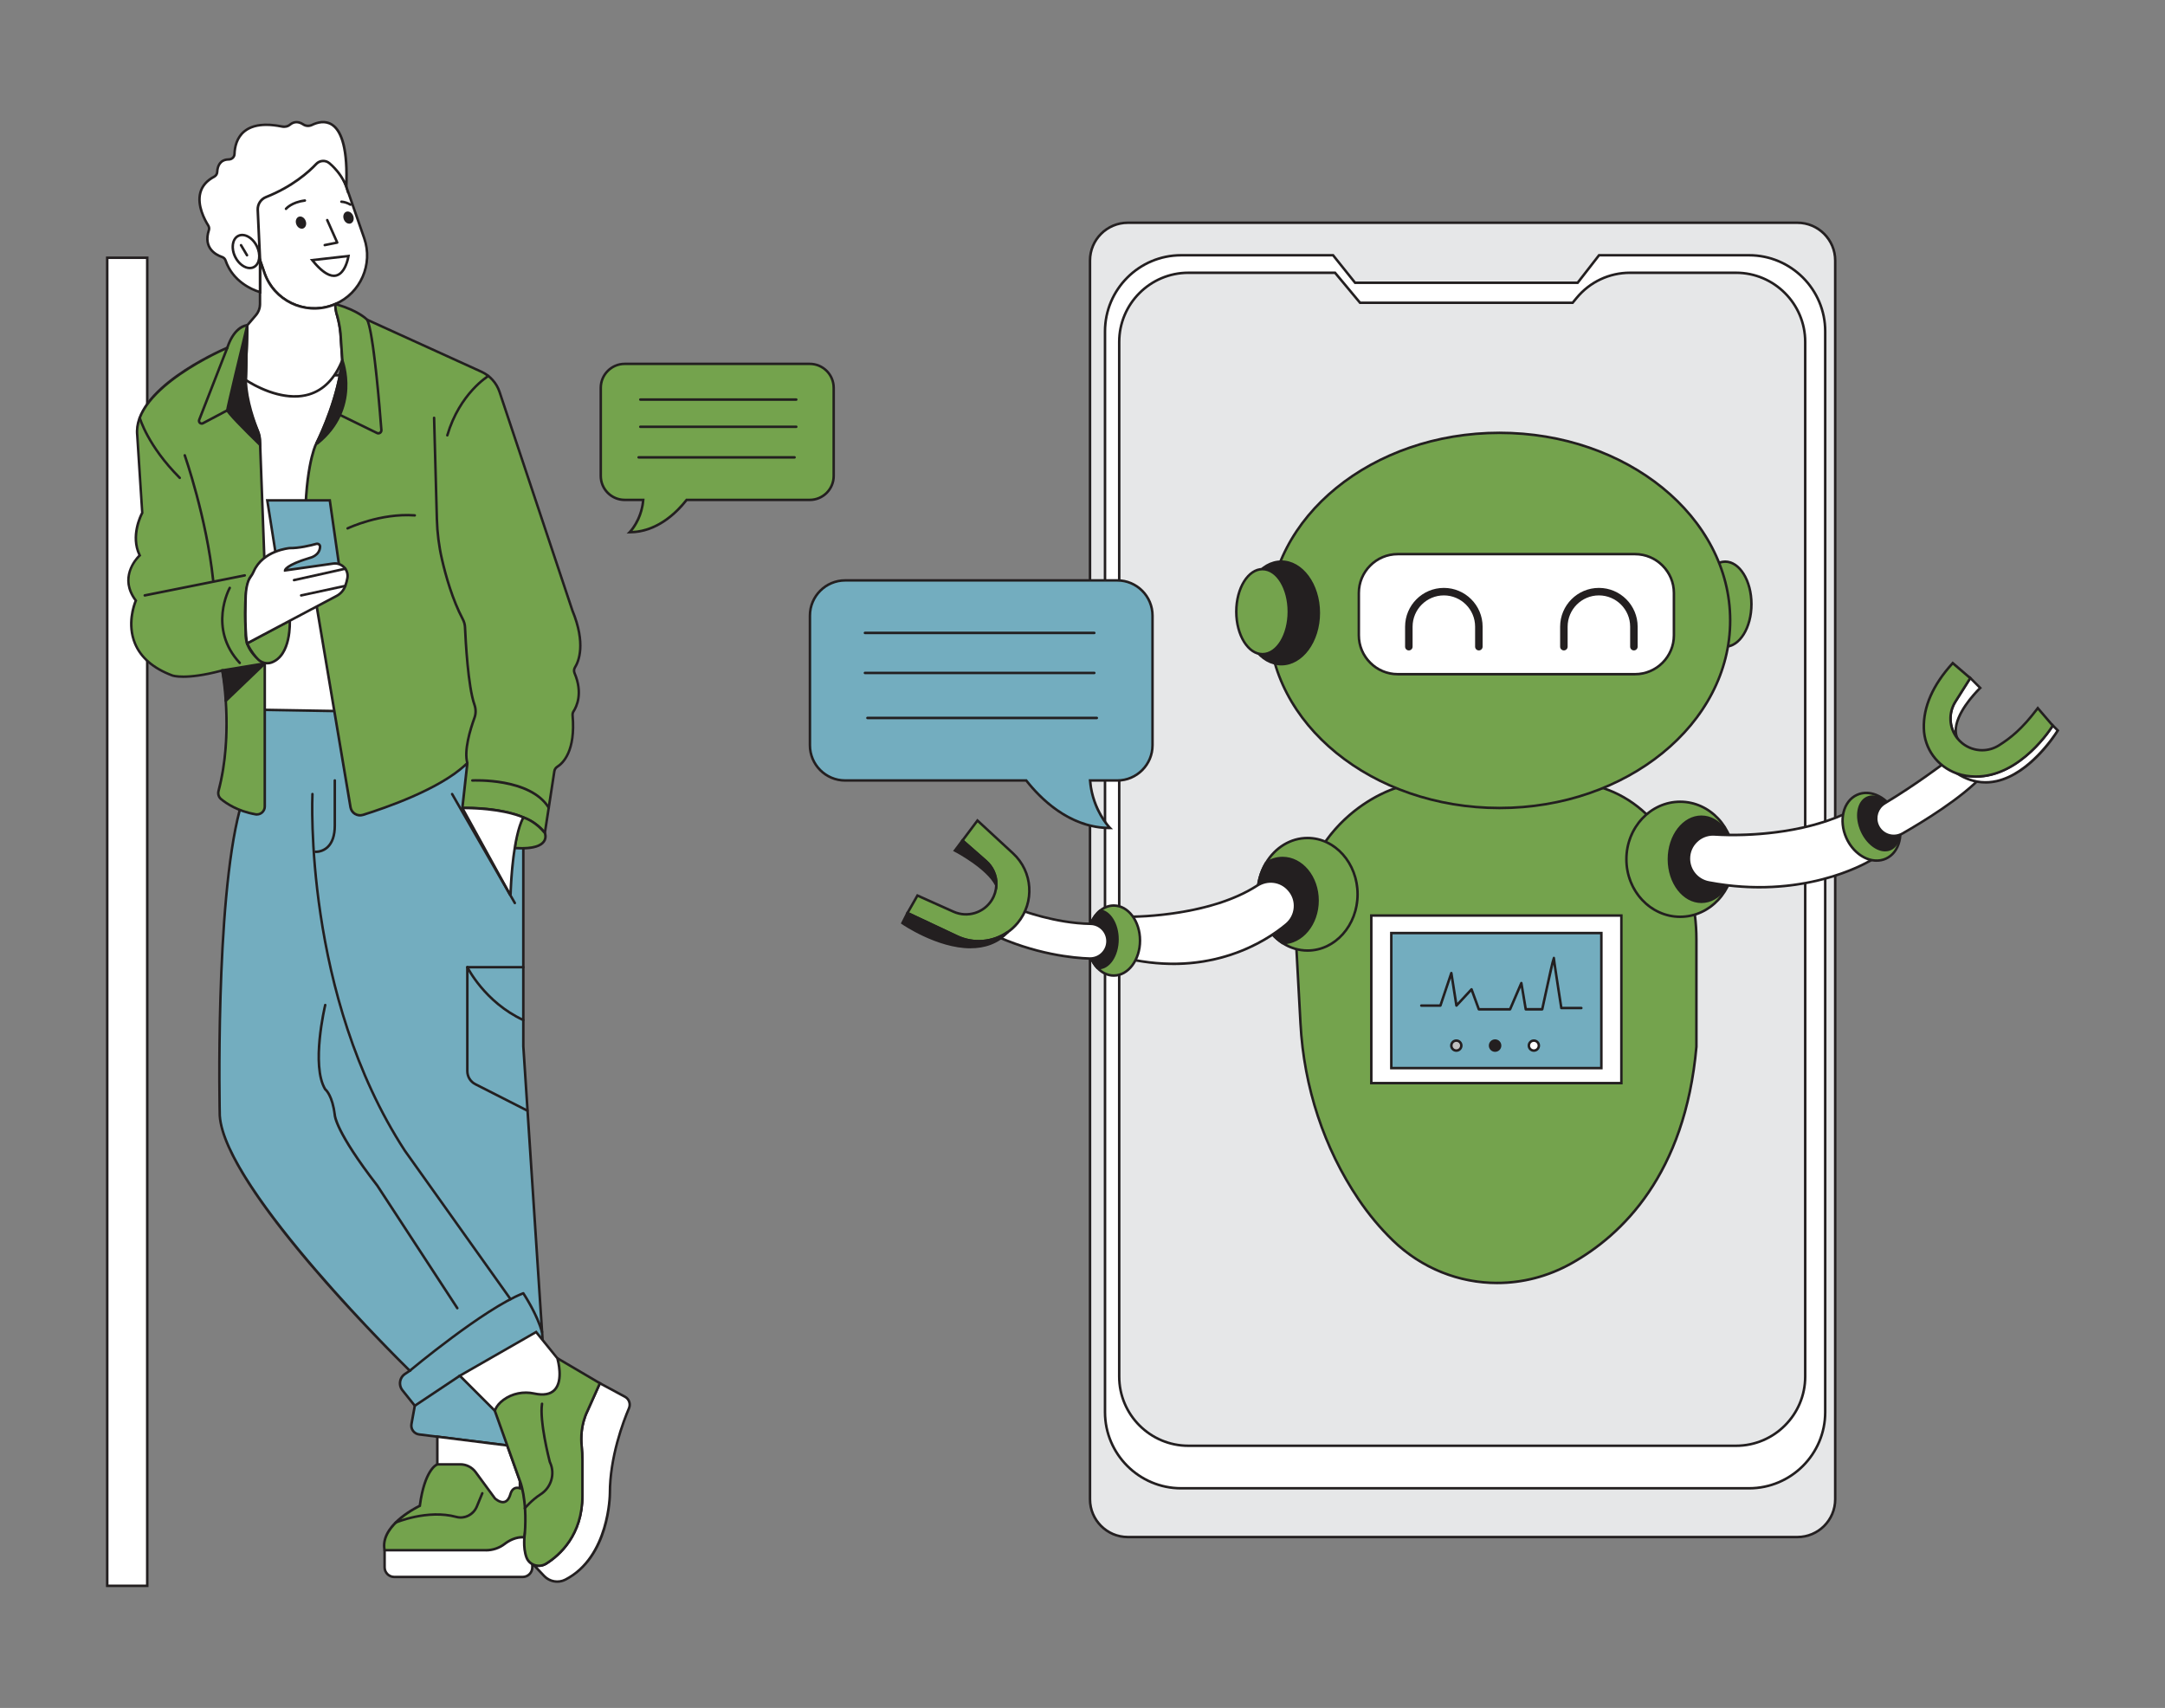 <?xml version="1.0" encoding="UTF-8"?>
<svg xmlns="http://www.w3.org/2000/svg" id="a" width="865.76" height="682.89" viewBox="0 0 865.76 682.89">
  <rect x="0" y="0" width="865.76" height="682.89" fill="#808080" stroke="none"/>
  <g>
    <g>
      <g>
        <rect x="42.88" y="103.06" width="16" height="531" fill="#fff"></rect>
        <path d="M59.38,634.56h-17V102.56h17V634.56Zm-16-1h15V103.56h-15V633.56Z" fill="#231f20"></path>
      </g>
      <g>
        <polygon points="152.88 288.06 96.88 288.06 84.88 150.06 152.88 150.06 152.88 288.06" fill="#fff"></polygon>
        <path d="M153.38,288.56h-56.96l-.04-.46-12.05-138.54h69.04v139Zm-56.04-1h55.04V150.56H85.43l11.91,137Z" fill="#231f20"></path>
      </g>
      <g>
        <path d="M153.8,619.83v6.82c0,2.14,1.73,3.87,3.87,3.87h51.34c2.14,0,3.87-1.73,3.87-3.87v-13.58l-14-2-38,3-7.08,5.77Z" fill="#fff"></path>
        <path d="M209.01,631.02h-51.34c-2.41,0-4.37-1.96-4.37-4.37v-7.05l7.39-6.02,38.21-3.02,14.48,2.07v14.02c0,2.41-1.96,4.37-4.37,4.37Zm-54.71-10.95v6.58c0,1.86,1.51,3.37,3.37,3.37h51.34c1.86,0,3.37-1.51,3.37-3.37v-13.15l-13.52-1.93-37.79,2.98-6.78,5.52Z" fill="#231f20"></path>
      </g>
      <g>
        <path d="M174.88,585.49s-5,1.57-7,16.57c0,0-16.16,7.54-14.08,17.77h40.51c2.7,0,5.32-.87,7.46-2.51,1.88-1.44,4.65-2.92,7.93-2.69l2.18-17.56v-5.33s-8.9-3.75-9.95-4.21c-1.05-.46-17.05-8.01-18.05-8.23-1-.23-9,6.21-9,6.21Z" fill="#74a34d"></path>
        <path d="M194.31,620.33h-40.92l-.08-.4c-2.02-9.91,11.98-17.16,14.11-18.2,1.91-13.92,6.45-16.36,7.21-16.67,3.73-2.99,8.32-6.49,9.36-6.25,.65,.15,6.1,2.66,14.68,6.66,1.84,.86,3.18,1.48,3.46,1.6,1.05,.46,9.94,4.21,9.94,4.21l.31,.13v5.67l-2.24,18.1-.47-.03c-3.19-.22-5.89,1.28-7.59,2.59-2.2,1.69-4.96,2.61-7.77,2.61Zm-40.09-1h40.09c2.59,0,5.13-.85,7.16-2.41,1.76-1.35,4.5-2.9,7.8-2.82l2.12-17.1v-4.94c-1.58-.66-8.72-3.67-9.65-4.08-.28-.12-1.63-.75-3.48-1.61-4.46-2.08-13.75-6.41-14.48-6.59-.68,.07-4.91,3.16-8.58,6.11l-.16,.09c-.1,.04-4.76,1.88-6.66,16.16l-.04,.27-.25,.12c-.16,.07-15.35,7.29-13.88,16.82Z" fill="#231f20"></path>
      </g>
      <path d="M158.24,609.27c-.19,0-.38-.11-.46-.3-.11-.25,0-.55,.26-.66,.13-.05,12.85-5.44,24.58-2.28,3.08,.83,6.34-.83,7.59-3.85l2.2-5.32c.11-.26,.4-.38,.65-.27,.25,.11,.38,.4,.27,.65l-2.2,5.32c-1.45,3.49-5.22,5.39-8.78,4.43-11.39-3.07-23.8,2.17-23.93,2.23-.06,.03-.13,.04-.2,.04Z" fill="#231f20"></path>
      <g>
        <path d="M95.88,283.65l83,1.41,30.39,37.89v95.38l10.61,161.74-52.28-6.54c-2.02-.25-3.41-2.15-3.05-4.15l1.33-7.32-4.94-6.18c-1.64-2.05-1.17-5.08,1.01-6.54l1.93-1.29s-74-72-76-102c0,0-2-84.47,8-122.23v-40.18Z" fill="#73adbf"></path>
        <path d="M220.42,580.63l-52.89-6.61c-1.11-.14-2.09-.71-2.76-1.62-.67-.9-.92-2.01-.72-3.12l1.29-7.09-4.8-6c-.87-1.09-1.25-2.5-1.03-3.88,.21-1.38,1-2.61,2.16-3.38l1.42-.94c-6.72-6.58-73.78-72.92-75.71-101.89-.02-.87-1.89-84.9,8-122.33v-40.62l83.74,1.42,.15,.18,30.5,38.02v95.55l10.65,162.31ZM96.38,284.16l-.02,39.8c-9.87,37.26-8,121.25-7.98,122.09,1.96,29.45,75.11,100.93,75.85,101.65l.44,.43-2.44,1.63c-.94,.63-1.55,1.59-1.73,2.71-.17,1.12,.12,2.22,.83,3.1l5.08,6.36-1.37,7.54c-.15,.83,.04,1.66,.54,2.34,.5,.68,1.24,1.11,2.07,1.22l51.69,6.46-10.57-161.13v-95.23s-30.14-37.57-30.14-37.57l-82.26-1.4Z" fill="#231f20"></path>
      </g>
      <path d="M163.88,548.56c-.14,0-.28-.06-.38-.18-.18-.21-.15-.53,.06-.7,.3-.25,30.03-25.07,45.53-31.06,.21-.08,.46,0,.59,.19,.05,.08,5.45,8.15,7.56,15.63,.08,.27-.08,.54-.35,.62-.26,.08-.54-.08-.62-.35-1.83-6.47-6.18-13.42-7.21-15.01-15.45,6.18-44.58,30.49-44.88,30.74-.09,.08-.21,.12-.32,.12Z" fill="#231f20"></path>
      <g>
        <path d="M249.9,558.46c1.65,.89,2.35,2.89,1.61,4.61-2.52,5.9-7.64,19.66-7.64,33.99,0,.19-.03,25.43-17.83,34.53-2.82,1.44-6.26,.84-8.44-1.46l-4.26-4.5c1.57,.65,3.46,.56,5.04-.43,5.24-3.3,14.49-11.37,14.49-27.14v-14.12c0-2.03-.13-4.07-.32-6.09-.28-2.93-.28-8.36,2.39-13.79l4.93-11,10.02,5.4Z" fill="#fff"></path>
        <path d="M222.83,632.87c-2.06,0-4.1-.83-5.58-2.39l-5.88-6.2,2.17,.9c1.49,.62,3.21,.47,4.58-.39,5.32-3.35,14.26-11.28,14.26-26.72v-14.12c0-1.83-.1-3.8-.32-6.04-.27-2.85-.31-8.46,2.44-14.06l5.14-11.48,10.5,5.65c1.89,1.02,2.68,3.27,1.83,5.25-2.28,5.35-7.59,19.36-7.59,33.79,0,1.05-.21,25.82-18.1,34.98-1.09,.56-2.27,.83-3.45,.83Zm-7.95-6.34l3.1,3.27c2.02,2.13,5.25,2.69,7.85,1.36,17.35-8.88,17.56-33.83,17.56-34.09,0-14.62,5.37-28.78,7.67-34.19,.64-1.5,.04-3.21-1.39-3.98l-9.55-5.14-4.71,10.51c-2.65,5.4-2.61,10.8-2.35,13.54,.22,2.27,.32,4.28,.32,6.14v14.12c0,15.91-9.22,24.1-14.72,27.56-1.14,.71-2.47,1.02-3.78,.9Z" fill="#231f20"></path>
      </g>
      <path d="M204.16,519.95c-.16,0-.31-.07-.41-.21l-42.28-59.39c-40.63-62.43-37.06-142.09-37.02-142.89,.01-.28,.23-.49,.52-.47,.28,.01,.49,.25,.47,.52-.04,.79-3.59,80.14,36.85,142.27l42.27,59.37c.16,.23,.11,.54-.12,.7-.09,.06-.19,.09-.29,.09Z" fill="#231f20"></path>
      <path d="M126.4,341.07c-.11,0-.17,0-.19,0-.28-.02-.48-.25-.47-.53,.02-.27,.25-.49,.53-.47,.03,0,2.42,.12,4.39-1.74,1.8-1.7,2.72-4.48,2.72-8.26v-18.03c0-.28,.22-.5,.5-.5s.5,.22,.5,.5v18.03c0,4.08-1.03,7.11-3.05,9.01-1.98,1.85-4.26,2-4.94,2Z" fill="#231f20"></path>
      <path d="M210.88,444.56c-.08,0-.15-.02-.23-.05l-20.77-10.56c-2.16-1.1-3.5-3.29-3.5-5.71v-41.53c0-.28,.22-.5,.5-.5h22.39c.28,0,.5,.22,.5,.5s-.22,.5-.5,.5h-21.89v41.03c0,2.05,1.13,3.89,2.96,4.82l20.77,10.56c.25,.13,.34,.43,.22,.67-.09,.17-.26,.27-.45,.27Z" fill="#231f20"></path>
      <path d="M209.27,408.35c-.07,0-.14-.01-.21-.05-15.59-7.21-22.56-21.24-22.63-21.38-.12-.25-.02-.55,.23-.67,.25-.12,.55-.02,.67,.23,.07,.14,6.9,13.86,22.15,20.91,.25,.12,.36,.41,.24,.66-.08,.18-.27,.29-.45,.29Z" fill="#231f20"></path>
      <path d="M182.88,523.56c-.16,0-.32-.08-.42-.23l-32-49c-16.89-21.85-17.08-28.23-17.08-28.49-.95-7.77-3.59-9.86-3.62-9.89-.05-.04-.09-.09-.13-.14-5.86-9.57-.3-33.1-.06-34.09,.07-.27,.32-.44,.6-.37,.27,.06,.43,.33,.37,.6-.06,.24-5.68,24-.1,33.26,.51,.43,3.01,2.93,3.94,10.56,0,.12,.34,6.54,16.9,27.97l32.02,49.03c.15,.23,.09,.54-.15,.69-.08,.06-.18,.08-.27,.08Z" fill="#231f20"></path>
      <path d="M165.88,562.56c-.16,0-.32-.08-.42-.22-.15-.23-.09-.54,.14-.69l18-12c.23-.15,.54-.09,.69,.14,.15,.23,.09,.54-.14,.69l-18,12c-.08,.06-.18,.08-.28,.08Z" fill="#231f20"></path>
      <g>
        <path d="M174.88,574.44v11.06h9.18c2.42,0,4.7,1.15,6.13,3.1l7.68,10.47s4.56,4.45,6.28-1.77c0,0,.72-3.23,3.72-2.23v-3l-5.05-14.13-27.95-3.49Z" fill="#fff"></path>
        <path d="M201.11,601.1c-1.83,0-3.5-1.61-3.58-1.68l-7.74-10.53c-1.33-1.82-3.47-2.9-5.73-2.9h-9.68v-12.12l28.82,3.6,5.18,14.59v3.69l-.66-.22c-.72-.24-1.34-.22-1.84,.06-.93,.52-1.23,1.79-1.24,1.8-.57,2.06-1.5,3.26-2.78,3.61-.25,.07-.51,.1-.76,.1Zm-2.83-2.34s1.8,1.69,3.33,1.27c.91-.25,1.6-1.22,2.07-2.88,0-.04,.39-1.68,1.71-2.42,.59-.33,1.26-.44,2-.31v-2.27l-4.91-13.76-27.09-3.39v9.99h8.68c2.57,0,5.01,1.24,6.53,3.31l7.68,10.46h0Z" fill="#231f20"></path>
      </g>
      <g>
        <path d="M134.1,121.57c-.48,.22-.97,.41-1.47,.58-11.02,3.82-23.05-2.01-26.88-13.03l-1.77-5.1-3.68-10.57-1.74-5.01c-3.83-11.02,2-23.06,13.02-26.89,2.29-.8,4.63-1.18,6.93-1.18,8.75,0,16.93,5.48,19.96,14.21l7.19,20.68c3.66,10.52-1.5,21.97-11.56,26.31Z" fill="#fff"></path>
        <path d="M125.73,123.82c-8.96,0-17.35-5.61-20.46-14.53l-7.19-20.68c-3.91-11.26,2.06-23.61,13.33-27.53,2.29-.8,4.68-1.21,7.09-1.21,9.2,0,17.41,5.85,20.43,14.55l7.19,20.68c3.7,10.64-1.49,22.47-11.83,26.93-.47,.22-.97,.41-1.51,.6-2.33,.81-4.72,1.19-7.06,1.19Zm-7.22-62.95c-2.3,0-4.58,.39-6.77,1.15-10.74,3.73-16.45,15.51-12.71,26.25l7.19,20.68c3.73,10.74,15.51,16.45,26.24,12.72,.52-.18,.98-.36,1.43-.56h0c9.86-4.26,14.82-15.54,11.29-25.69l-7.19-20.68c-2.88-8.3-10.71-13.87-19.49-13.87Z" fill="#231f20"></path>
      </g>
      <g>
        <path d="M136.88,144.06c-11,27-38.62,7.84-38.62,7.84l.62-21.84,3.45-4.04c1.06-1.24,1.65-2.83,1.65-4.46v-17.53l1.77,5.1c3.83,11.02,15.86,16.85,26.88,13.03,.5-.17,.99-.36,1.47-.58,.1,1.97,.45,3.65,.82,4.92,.65,2.23,1.09,4.51,1.25,6.83l.72,10.74Z" fill="#fff"></path>
        <path d="M117.79,159.01c-10.03,0-19.35-6.37-19.82-6.69l-.22-.15,.63-22.29,3.57-4.18c.98-1.15,1.53-2.62,1.53-4.14v-20.5l2.74,7.9c3.73,10.74,15.51,16.45,26.24,12.72,.52-.18,.98-.36,1.43-.56l.67-.31,.04,.74c.08,1.64,.35,3.25,.8,4.8,.7,2.43,1.12,4.7,1.27,6.93l.72,10.86-.04,.11c-3.04,7.46-7.63,12.14-13.64,13.93-1.96,.58-3.95,.83-5.91,.83Zm-19.02-7.37c1.79,1.17,13.98,8.76,24.65,5.58,5.68-1.69,10.03-6.14,12.95-13.24l-.71-10.63c-.14-2.16-.55-4.36-1.23-6.72-.41-1.4-.67-2.85-.79-4.32-.27,.11-.56,.21-.86,.32-11.26,3.9-23.6-2.08-27.51-13.34l-.8-2.3v14.57c0,1.75-.63,3.46-1.77,4.79l-3.34,3.91-.61,21.39Z" fill="#231f20"></path>
      </g>
      <g>
        <path d="M98.88,130.06s-5,0-8,9c0,0-38,16-36,35l2,31s-5,9-1,17c0,0-9.1,8.15-1.55,18.07,0,0-9.45,20.93,14.55,29.93,0,0,5,2,20-2,0,0,4.75,24.7-1.49,48.18-.31,1.18,.04,2.45,.98,3.23,2.16,1.81,6.69,4.86,13.84,6.13,1.92,.34,3.67-1.16,3.67-3.11v-57.21s-8.24-4.07-7.62-12.64c0,0-1.38-20.57,2.62-22.57l5-2-1.88-50.79c-.07-2.02-.53-4-1.33-5.85-1.78-4.15-4.86-12.47-4.41-19.52l.62-21.84Z" fill="#74a34d"></path>
        <path d="M102.75,326.15c-.21,0-.42-.02-.63-.06-7.31-1.3-11.95-4.47-14.07-6.24-1.06-.89-1.51-2.36-1.14-3.74,5.64-21.22,2.21-43.72,1.58-47.43-14.58,3.81-19.58,1.92-19.79,1.84-7.66-2.87-12.76-7.26-15.16-13.03-3.29-7.9-.42-15.72,.22-17.3-6.68-9.06,.04-16.74,1.52-18.25-3.58-7.62,.48-15.83,1.1-17.01l-1.99-30.86c-1.96-18.6,32.75-33.97,36.1-35.4,3.09-9.02,8.19-9.13,8.4-9.13h.51l-.63,22.35c-.44,6.92,2.55,15.07,4.37,19.31,.83,1.94,1.29,3.97,1.37,6.03l1.89,51.14-5.33,2.13c-2.68,1.34-2.85,13.94-2.31,22.07-.59,8.2,7.26,12.19,7.34,12.23l.28,.14v57.52c0,1.09-.48,2.11-1.31,2.81-.66,.55-1.48,.85-2.32,.85Zm-13.48-58.71l.1,.53c.05,.25,4.7,25.09-1.5,48.4-.27,1.01,.05,2.08,.82,2.72,2.04,1.71,6.52,4.76,13.6,6.02,.75,.13,1.53-.07,2.13-.57,.61-.51,.96-1.25,.96-2.04v-56.91c-1.47-.83-8.19-5.09-7.62-12.98-.14-2.07-1.28-20.89,2.9-22.98l4.71-1.89-1.87-50.44c-.07-1.94-.5-3.85-1.29-5.67-1.85-4.32-4.9-12.64-4.45-19.75l.6-21.23c-1.3,.31-4.74,1.76-7.01,8.58l-.07,.21-.21,.09c-.38,.16-37.64,16.07-35.7,34.49l2.01,31.17-.07,.13c-.05,.09-4.82,8.87-.99,16.53l.17,.34-.28,.25c-.36,.32-8.66,7.96-1.49,17.4l.18,.24-.12,.27c-.04,.08-3.76,8.54-.33,16.79,2.29,5.5,7.2,9.69,14.6,12.47,.06,.02,5.12,1.87,19.7-2.01l.52-.14Z" fill="#231f20"></path>
      </g>
      <g>
        <path d="M98.88,130.23s-.03-.03-.03,0c-.59,2.43-7.96,32.89-7.96,33.85s13.1,13.79,13.1,13.79l-.05-1.97c-.03-1.14-.26-2.28-.7-3.33-1.42-3.44-4.67-12.19-4.97-20.65l.62-21.68Z" fill="#231f20"></path>
        <path d="M104.51,179.07l-.88-.86c-6.04-5.9-13.25-13.14-13.25-14.14s6.1-26.24,7.98-33.96l.1-.43,.9,.09,.02,.48-.62,21.68c.29,8.36,3.55,17.08,4.93,20.44,.46,1.11,.71,2.29,.74,3.51l.08,3.2Zm-13.12-15.05c.53,1.1,7.31,7.95,12.06,12.61l-.02-.73c-.03-1.1-.25-2.16-.66-3.16-1.41-3.41-4.71-12.27-5.01-20.82l.49-17.11c-2.76,11.45-6.67,27.78-6.86,29.2Z" fill="#231f20"></path>
      </g>
      <path d="M80.65,169.84c-.38,0-.75-.14-1.04-.4-.5-.44-.66-1.13-.42-1.75l11.23-28.81c.1-.26,.39-.39,.65-.28,.26,.1,.38,.39,.28,.65l-11.23,28.81c-.13,.35,.08,.58,.15,.64,.07,.06,.32,.25,.65,.08l9.72-5.15c.24-.13,.55-.04,.68,.21,.13,.24,.04,.55-.21,.68l-9.72,5.15c-.24,.12-.49,.19-.74,.19Z" fill="#231f20"></path>
      <path d="M71.88,191.56c-.13,0-.26-.05-.35-.15-12.94-12.94-16.1-24.11-16.13-24.22-.07-.27,.08-.54,.35-.61,.27-.07,.54,.08,.61,.35,.03,.11,3.13,11.04,15.87,23.78,.2,.2,.2,.51,0,.71-.1,.1-.23,.15-.35,.15Z" fill="#231f20"></path>
      <path d="M85.23,232.45c-.25,0-.47-.19-.5-.45-2.61-24.76-11.24-49.53-11.32-49.78-.09-.26,.05-.55,.31-.64,.27-.09,.55,.05,.64,.31,.09,.25,8.75,25.12,11.37,50,.03,.27-.17,.52-.44,.55-.02,0-.04,0-.05,0Z" fill="#231f20"></path>
      <path d="M57.88,238.56c-.23,0-.44-.16-.49-.4-.05-.27,.12-.53,.39-.59l40-8c.26-.06,.53,.12,.59,.39,.05,.27-.12,.53-.39,.59l-40,8s-.07,0-.1,0Z" fill="#231f20"></path>
      <path d="M95.88,265.56c-.13,0-.27-.05-.37-.16-13.1-14.1-4.16-30.42-4.07-30.59,.13-.24,.44-.33,.68-.19,.24,.14,.33,.44,.19,.68-.09,.16-8.66,15.85,3.93,29.41,.19,.2,.18,.52-.03,.71-.1,.09-.22,.13-.34,.13Z" fill="#231f20"></path>
      <g>
        <path d="M105.36,265.36l-16.48,2.7s1.81,8.18,1.42,12.07c0,.03,.03,.04,.05,.02l15.15-14.51c.12-.11,.02-.31-.14-.28Z" fill="#231f20"></path>
        <path d="M90.45,280.75l-.65-.29v-.37c.39-3.78-1.39-11.85-1.4-11.93l-.11-.52,17-2.79c.28-.04,.57,.1,.7,.36,.13,.26,.08,.57-.13,.78l-15.39,14.75Zm-.97-12.28c.35,1.67,1.4,6.97,1.38,10.51l13.51-12.95-14.89,2.44Z" fill="#231f20"></path>
      </g>
      <g>
        <path d="M115.88,248.06s.77,13.93-7.32,16.82c-1.86,.66-3.95,.13-5.35-1.26-1.27-1.26-2.91-3.3-4.39-6.39l17.06-9.17Z" fill="#74a34d"></path>
        <path d="M106.91,265.67c-1.48,0-2.95-.59-4.06-1.69-1.19-1.18-2.94-3.28-4.49-6.53l-.21-.43,18.18-9.76,.04,.79c.03,.58,.69,14.33-7.66,17.32-.59,.21-1.2,.31-1.82,.31Zm-7.43-8.22c1.43,2.88,3,4.75,4.08,5.83,1.29,1.28,3.19,1.73,4.83,1.14,6.56-2.35,7.02-12.57,7.01-15.52l-15.92,8.55Z" fill="#231f20"></path>
      </g>
      <g>
        <path d="M134.7,121.74c-.3-.09-.61,.14-.6,.46,.02,.87,.16,2.53,.82,4.3,0,0,.96,3.57,1.25,6.83l.72,10.74s-1.29,15.57-10.64,33.79c0,0-4.88,10.21-4.12,37.71l18.04,107.19c.39,2.31,2.72,3.75,4.96,3.05,9.22-2.87,31.1-10.42,41.4-20.38,.13-.12,.33-.02,.31,.16l-1.94,17.47s0,.01,0,.01c.36-.01,25.05-.92,33,10l3.8-24.71c.11-.74,.55-1.39,1.19-1.8,2.23-1.4,7.38-6.24,6.1-20.57-.05-.55,.08-1.11,.38-1.58,1.16-1.79,3.85-7.2,.41-15.28-.32-.75-.27-1.61,.16-2.3,1.53-2.45,4.42-9.5-1.04-22.77l-29.13-87.39c-1.19-3.57-3.82-6.49-7.25-8.05l-45.66-20.77s-3.36-3.6-12.14-6.11Z" fill="#74a34d"></path>
        <path d="M218.19,334.34l-.71-.98c-7.72-10.61-31.56-9.83-32.57-9.79h-.25s-.31-.36-.31-.36l.04-.24,1.84-16.58c-10.65,9.77-32.11,17.15-40.97,19.91-1.2,.37-2.5,.21-3.58-.45-1.08-.66-1.81-1.75-2.02-3l-18.04-107.19c-.76-27.38,3.96-37.59,4.16-38.01,9.21-17.92,10.58-33.46,10.6-33.61l-.72-10.67c-.28-3.16-1.22-6.69-1.23-6.73-.68-1.8-.82-3.54-.84-4.41,0-.31,.13-.59,.38-.78,.24-.19,.57-.25,.87-.17h0c8.22,2.35,11.74,5.62,12.29,6.17l45.58,20.73c3.54,1.61,6.28,4.66,7.51,8.35l29.13,87.39c5.55,13.47,2.54,20.71,.99,23.19-.34,.54-.39,1.23-.13,1.84,3.5,8.22,.85,13.75-.45,15.75-.23,.36-.34,.81-.3,1.26,1.29,14.57-4,19.56-6.33,21.03-.52,.33-.87,.85-.96,1.45l-3.99,25.91Zm-31.58-11.8c5.67,0,23.54,.71,30.95,9.32l3.63-23.58c.14-.88,.65-1.66,1.42-2.14,2.18-1.37,7.12-6.07,5.87-20.1-.06-.68,.1-1.35,.46-1.89,1.21-1.86,3.68-7.04,.37-14.81-.39-.91-.31-1.94,.2-2.76,1.47-2.35,4.3-9.24-1.08-22.31l-29.14-87.43c-1.14-3.43-3.69-6.26-6.98-7.76l-45.75-20.81-.07-.07s-3.4-3.53-11.89-5.96c.03,.78,.17,2.39,.8,4.09,.05,.19,.99,3.7,1.28,6.96l.72,10.75c-.01,.23-1.4,15.95-10.7,34.05-.04,.09-4.81,10.46-4.06,37.47l18.03,107.12c.16,.96,.73,1.81,1.56,2.31,.83,.51,1.83,.63,2.76,.35,8.97-2.79,30.95-10.35,41.2-20.27,.21-.2,.51-.25,.78-.12,.26,.13,.41,.4,.38,.69l-1.88,16.91c.29,0,.69-.01,1.17-.01Zm-52.05-200.32h0Z" fill="#231f20"></path>
      </g>
      <path d="M178.88,174.56s-.09,0-.14-.02c-.27-.08-.42-.36-.34-.62,5-16.99,16.53-23.95,16.65-24.02,.24-.14,.54-.06,.68,.18,.14,.24,.06,.54-.18,.68-.11,.07-11.32,6.85-16.2,23.44-.06,.22-.26,.36-.48,.36Z" fill="#231f20"></path>
      <g>
        <path d="M136.88,144.06s7.51,19.04-9.91,33.2c-.17,.14-.42-.05-.32-.25,1.74-3.58,8.49-18.19,10.23-32.95Z" fill="#231f20"></path>
        <path d="M126.84,177.81c-.16,0-.31-.05-.44-.16-.26-.21-.34-.56-.2-.86,1.96-4.02,8.48-18.27,10.18-32.79l.23-1.98,.73,1.85c.08,.19,7.44,19.55-10.06,33.77-.13,.11-.29,.16-.45,.16Zm10.22-31.37c-1.91,12.63-7.07,24.64-9.38,29.57,12.37-10.84,10.66-24.35,9.38-29.57Z" fill="#231f20"></path>
      </g>
      <path d="M151.3,173.76c-.26,0-.51-.06-.76-.18l-14.82-7.23c-.25-.12-.35-.42-.23-.67,.12-.25,.42-.35,.67-.23l14.82,7.23c.24,.11,.5,.1,.72-.05,.22-.15,.33-.38,.31-.64-1.42-18.7-3.64-40.05-5.62-43.92-.13-.25-.03-.55,.22-.67,.25-.12,.55-.03,.67,.22,2.57,5.03,5.03,35.18,5.73,44.3,.05,.62-.23,1.2-.74,1.54-.29,.2-.63,.3-.96,.3Z" fill="#231f20"></path>
      <path d="M139,211.76c-.19,0-.36-.1-.45-.28-.12-.25-.02-.55,.23-.67,.13-.06,13.17-6.24,27.13-5.24,.28,.02,.48,.26,.46,.53-.02,.28-.28,.49-.53,.46-13.71-.98-26.5,5.08-26.62,5.15-.07,.03-.14,.05-.22,.05Z" fill="#231f20"></path>
      <path d="M186.88,305.56c-.22,0-.42-.14-.48-.36-1.46-5.11,1.17-13.71,2.87-18.38,.56-1.54,.55-3.28-.02-4.9-2.58-7.3-3.56-25.66-3.8-31.12-.05-1.03-.33-2.05-.85-3.03-4.12-7.8-6.81-17.34-8.34-23.97-1.22-5.28-1.91-10.74-2.06-16.23l-1.11-40.49c0-.28,.21-.51,.49-.51,.33,0,.51,.21,.51,.49l1.11,40.49c.15,5.42,.83,10.82,2.04,16.03,1.51,6.57,4.17,16.02,8.25,23.73,.59,1.11,.91,2.27,.96,3.45,.24,5.42,1.21,23.66,3.75,30.83,.65,1.84,.66,3.82,.01,5.58-1.66,4.56-4.23,12.92-2.85,17.76,.08,.27-.08,.54-.34,.62-.05,.01-.09,.02-.14,.02Z" fill="#231f20"></path>
      <path d="M219.44,323.45c-.17,0-.33-.08-.43-.24-7.2-11.72-29.87-10.66-30.1-10.65-.28,.01-.51-.2-.53-.47-.01-.28,.2-.51,.47-.53,.95-.05,23.49-1.1,31.01,11.13,.14,.24,.07,.54-.16,.69-.08,.05-.17,.07-.26,.07Z" fill="#231f20"></path>
      <g>
        <path d="M217.88,333.06s3,7-12,6c0,0,.79-8.47,3.39-12.23,0,0,4.61,1.23,8.61,6.23Z" fill="#74a34d"></path>
        <path d="M208.65,339.66c-.88,0-1.81-.03-2.8-.1l-.51-.03,.05-.51c.03-.35,.83-8.64,3.48-12.47l.2-.29,.34,.09c.2,.05,4.81,1.33,8.87,6.4l.07,.12c.04,.08,.85,2.05-.45,3.89-1.37,1.93-4.47,2.9-9.24,2.9Zm-2.22-1.06c7.07,.39,9.69-1.08,10.63-2.4,.89-1.24,.48-2.58,.38-2.88-3.21-3.99-6.85-5.5-7.96-5.89-1.99,3.2-2.84,9.36-3.05,11.17Z" fill="#231f20"></path>
      </g>
      <g>
        <path d="M185.16,323.58l18.78,34.09c.06,.11,.23,.07,.23-.05,.1-3.2,.88-22.75,5.1-30.79,0,0-7.22-3.68-23.8-3.76-.26,0-.44,.28-.31,.51Z" fill="#fff"></path>
        <path d="M204.04,358.23c-.22,0-.43-.12-.54-.32l-18.78-34.09c-.14-.26-.14-.58,.02-.84,.15-.26,.44-.42,.74-.42h0c16.51,.09,23.72,3.67,24.02,3.82l.45,.23-.24,.45c-4.14,7.87-4.93,26.85-5.04,30.57,0,.28-.2,.52-.48,.59-.05,.01-.1,.02-.15,.02Zm.33-.81h0s0,0,0,0Zm-18.65-33.86l17.99,32.67c.23-5.63,1.21-21.61,4.87-29.16-1.81-.76-9.06-3.4-22.86-3.51Zm-.13-.23h0s0,0,0,0Z" fill="#231f20"></path>
      </g>
      <g>
        <path d="M103.98,116.77s-10.38-2.53-13.78-12.64c-.22-.65-.74-1.15-1.39-1.37-2.36-.82-7.63-3.51-5.29-10.71,.21-.64,.11-1.33-.25-1.9-2.03-3.22-7.86-14.13,2.37-19.5,.7-.37,1.18-1.06,1.21-1.85,.09-1.84,.79-5.04,4.64-5.06,1.22,0,2.24-.95,2.28-2.16,.15-4.75,2.45-14.35,19.03-10.99,1.1,.22,2.28,0,3.14-.72,1.07-.9,2.93-1.73,5.4-.09,1.01,.67,2.31,.71,3.4,.18,4.4-2.14,14.99-4.36,13.72,24.62,0,0-1.51-4.85-6.73-9.32-1.56-1.33-3.89-1.19-5.29,.3-3.1,3.3-9.59,9.07-20.1,13.24-2.08,.83-3.39,2.9-3.29,5.14l.92,20.09v12.75Z" fill="#fff"></path>
        <path d="M104.48,117.41l-.62-.15c-.11-.03-10.69-2.72-14.13-12.97-.17-.49-.56-.88-1.08-1.06-2.51-.87-8.08-3.73-5.6-11.33,.16-.49,.09-1.03-.2-1.48-1.44-2.29-4.65-8.2-3.21-13.53,.76-2.82,2.7-5.07,5.77-6.68,.56-.29,.92-.84,.95-1.43,.17-3.5,2.04-5.52,5.14-5.54,.97,0,1.75-.74,1.78-1.68,.09-2.89,.91-6.89,4.26-9.53,3.37-2.66,8.54-3.31,15.37-1.93,1.01,.2,2.02-.03,2.72-.61,1.02-.86,3.16-2.01,6-.12,.84,.56,1.95,.61,2.91,.15,2.27-1.1,5.59-2,8.57-.04,4.5,2.95,6.47,11.41,5.88,25.14l-.12,2.85-.85-2.72s-1.54-4.77-6.58-9.09c-1.35-1.16-3.38-1.04-4.6,.26-2.98,3.17-9.57,9.11-20.28,13.36-1.87,.74-3.07,2.61-2.97,4.65l.92,20.09v13.41Zm2.01-67.02c-3.51,0-6.3,.81-8.34,2.42-3.05,2.41-3.79,6.11-3.88,8.78-.05,1.48-1.27,2.64-2.78,2.65-3.24,.02-4.04,2.51-4.14,4.59-.04,.94-.61,1.81-1.48,2.27-2.81,1.48-4.59,3.51-5.27,6.05-1.33,4.95,1.72,10.56,3.09,12.74,.44,.71,.55,1.55,.3,2.32-2.12,6.52,2.21,9.11,4.98,10.08,.82,.28,1.44,.9,1.7,1.69,2.79,8.31,10.55,11.4,12.8,12.13v-12.08l-.92-20.06c-.11-2.46,1.33-4.73,3.6-5.63,10.53-4.18,17-10.01,19.92-13.12,1.59-1.69,4.22-1.84,5.98-.34,3.2,2.74,5.03,5.59,5.98,7.46,.35-14.93-2.76-20.24-5.5-22.04-2.58-1.7-5.55-.88-7.58,.11-1.28,.62-2.77,.54-3.9-.21-1.76-1.17-3.37-1.15-4.81,.05-.94,.79-2.24,1.1-3.56,.83-2.27-.46-4.34-.69-6.21-.69Z" fill="#231f20"></path>
      </g>
      <g>
        <ellipse cx="98.38" cy="100.56" rx="4.83" ry="6.97" transform="translate(-34.22 53.56) rotate(-26.11)" fill="#fff"></ellipse>
        <path d="M99.91,107.67c-2.32,0-4.88-1.84-6.32-4.76-1.81-3.7-1.14-7.76,1.5-9.05,2.64-1.3,6.26,.67,8.07,4.36h0c1.81,3.7,1.14,7.76-1.5,9.05-.55,.27-1.14,.4-1.76,.4Zm-3.03-13.22c-.47,0-.93,.1-1.35,.3-2.14,1.05-2.61,4.51-1.04,7.72,1.57,3.21,4.59,4.96,6.73,3.91,2.14-1.05,2.61-4.51,1.04-7.72-1.26-2.57-3.46-4.21-5.39-4.21Z" fill="#231f20"></path>
      </g>
      <g>
        <polygon points="106.88 200.06 112.73 237.15 136.88 235.06 131.88 200.06 106.88 200.06" fill="#73adbf"></polygon>
        <path d="M112.31,237.68l-.07-.46-5.94-37.66h26.02l5.14,35.95-25.14,2.17Zm-4.85-37.12l5.69,36.04,23.16-2-4.86-34.05h-23.98Z" fill="#231f20"></path>
      </g>
      <path d="M205.88,361.56c-.17,0-.34-.09-.43-.25l-25.08-43.57c-.14-.24-.05-.54,.18-.68,.24-.14,.54-.06,.68,.18l25.08,43.57c.14,.24,.05,.54-.18,.68-.08,.05-.16,.07-.25,.07Z" fill="#231f20"></path>
      <g>
        <path d="M98.82,257.23l35.8-18.97c1.61-.86,2.85-2.28,3.46-4,.34-.95,.66-2.05,.85-3.17,.56-3.33-2.33-6.23-5.67-5.76l-19.27,2.73s-.11-2,9.89-5c0,0,3.91-.78,4.12-4.43,.05-.79-.72-1.39-1.49-1.18-2.28,.62-6.96,1.76-10.62,1.69,0,0-10.74,.82-14.45,9.35-.36,.82-.82,1.59-1.35,2.31-.69,.94-1.61,2.97-1.84,7.25,0,0-.51,14.33,.56,19.17Z" fill="#fff"></path>
        <path d="M98.47,257.98l-.14-.64c-1.07-4.84-.59-18.7-.57-19.29,.24-4.35,1.19-6.5,1.94-7.53,.54-.73,.97-1.48,1.29-2.22,3.79-8.71,14.42-9.61,14.87-9.65,3.6,.05,8.14-1.03,10.52-1.68,.52-.14,1.08-.02,1.51,.32,.42,.34,.64,.84,.61,1.37-.23,3.98-4.48,4.88-4.52,4.89-5.7,1.71-7.98,3.08-8.9,3.85l18.11-2.57c1.77-.25,3.51,.34,4.76,1.63,1.23,1.27,1.77,2.98,1.48,4.71-.17,1.01-.47,2.11-.88,3.25-.66,1.84-1.97,3.36-3.7,4.28l-36.39,19.28Zm17.42-38.33c-.06,0-10.44,.9-13.98,9.05-.35,.81-.82,1.62-1.4,2.41-.55,.76-1.52,2.67-1.75,6.98,0,.13-.45,13.13,.42,18.38l35.21-18.65c1.51-.8,2.65-2.12,3.22-3.73,.39-1.09,.67-2.13,.83-3.08,.24-1.41-.2-2.81-1.21-3.85-1.03-1.05-2.45-1.54-3.9-1.33l-19.81,2.81-.03-.54c-.03-.56,.62-2.62,10.24-5.51,.19-.04,3.58-.77,3.77-3.98,.01-.21-.08-.4-.24-.54-.18-.14-.4-.19-.61-.13-2.44,.67-7.07,1.77-10.76,1.71Z" fill="#231f20"></path>
      </g>
      <path d="M117.57,232.45c-.23,0-.44-.16-.49-.39-.06-.27,.11-.54,.38-.6l20.5-4.56c.27-.06,.54,.11,.6,.38,.06,.27-.11,.54-.38,.6l-20.5,4.56s-.07,.01-.11,.01Z" fill="#231f20"></path>
      <path d="M120.43,238.56c-.23,0-.44-.16-.49-.39-.06-.27,.11-.54,.38-.59l17.65-3.81c.27-.06,.54,.11,.59,.38,.06,.27-.11,.54-.38,.59l-17.65,3.81s-.07,.01-.11,.01Z" fill="#231f20"></path>
      <g>
        <path d="M234.95,564.06c-2.78,5.67-2.66,11.33-2.35,14.16,.21,1.93,.28,3.87,.28,5.81v14.03c0,15.77-9.25,23.84-14.49,27.14-1.58,.99-3.47,1.08-5.04,.43-1.24-.52-2.28-1.5-2.8-2.87-1.59-4.17-.67-9.7-.67-9.7,1-14-2-21-2-21l-10-28-2-12,27-9,17,10-4.93,11Z" fill="#74a34d"></path>
        <path d="M215.45,626.55c-.78,0-1.55-.15-2.29-.45-1.44-.6-2.53-1.72-3.08-3.15-1.62-4.25-.73-9.73-.7-9.96,.97-13.64-1.94-20.65-1.97-20.72l-10.01-28.03-2.09-12.51,27.62-9.21,17.58,10.34-5.12,11.42c-2.72,5.55-2.61,11.08-2.3,13.89,.19,1.75,.28,3.67,.28,5.86v14.03c0,15.91-9.22,24.1-14.72,27.56-.98,.61-2.09,.92-3.21,.92Zm-19-74.15l1.93,11.58,9.98,27.91c.11,.26,3.03,7.24,2.03,21.2-.01,.1-.88,5.5,.64,9.49,.44,1.17,1.34,2.09,2.53,2.59,1.49,.62,3.2,.47,4.58-.39,5.32-3.35,14.26-11.28,14.26-26.72v-14.03c0-2.16-.09-4.04-.28-5.76-.32-2.91-.43-8.65,2.39-14.43l4.74-10.58-16.42-9.66-26.38,8.79Z" fill="#231f20"></path>
      </g>
      <path d="M209.88,603.56c-.11,0-.22-.04-.32-.11-.21-.17-.25-.49-.07-.7,.11-.13,2.71-3.29,6.47-5.72,3.99-2.57,5.53-7.73,3.58-12.01l-.1-.22s-.05-.13-.06-.16c-.43-1.67-4.19-16.45-3.12-23.44,.04-.27,.3-.46,.57-.42,.27,.04,.46,.3,.42,.57-1.07,6.91,2.92,22.38,3.09,23.03l.1,.22c2.15,4.73,.46,10.43-3.95,13.26-3.63,2.34-6.21,5.48-6.24,5.51-.1,.12-.24,.18-.39,.18Z" fill="#231f20"></path>
      <g>
        <path d="M183.88,550.06l30.5-17.49,8.5,10.49s5.17,17.23-9.28,14.11c-4.24-.92-8.74-.04-12.24,2.52-1.55,1.13-2.87,2.57-3.47,4.37l-14-14Z" fill="#fff"></path>
        <path d="M198.1,564.99l-15.03-15.03,31.44-18.02,8.86,10.99c.11,.36,2.64,8.98-1.15,13.07-1.82,1.97-4.75,2.53-8.72,1.67-4.17-.9-8.49-.01-11.84,2.43-1.68,1.23-2.79,2.62-3.29,4.13l-.26,.77Zm-13.4-14.82l13,13c.65-1.42,1.78-2.73,3.36-3.89,3.58-2.61,8.2-3.56,12.65-2.6,3.6,.78,6.21,.32,7.77-1.37,3.2-3.46,1.21-11.09,.95-12.01l-8.17-10.08-29.56,16.95Z" fill="#231f20"></path>
      </g>
    </g>
    <g>
      <g>
        <rect x="435.88" y="89.06" width="298" height="525.5" rx="15.11" ry="15.11" fill="#e6e7e8"></rect>
        <path d="M718.77,615.06H450.99c-8.61,0-15.61-7-15.61-15.61V104.17c0-8.61,7-15.61,15.61-15.61h267.78c8.61,0,15.61,7,15.61,15.61v495.28c0,8.61-7,15.61-15.61,15.61ZM450.99,89.56c-8.05,0-14.61,6.55-14.61,14.61v495.28c0,8.05,6.55,14.61,14.61,14.61h267.78c8.05,0,14.61-6.55,14.61-14.61V104.17c0-8.05-6.55-14.61-14.61-14.61H450.99Z" fill="#231f20"></path>
      </g>
      <g>
        <path d="M699.45,102.06h-60.01l-8.56,11h-89l-8.8-11h-60.77c-16.81,0-30.43,13.62-30.43,30.43v432.14c0,16.81,13.62,30.43,30.43,30.43h227.14c16.81,0,30.43-13.62,30.43-30.43V132.49c0-16.81-13.62-30.43-30.43-30.43Zm22.43,448.34c0,15.28-12.38,27.66-27.66,27.66h-219c-15.27,0-27.66-12.38-27.66-27.66V136.72c0-15.28,12.38-27.66,27.66-27.66h58.66l10,12h85l1.62-1.96c5.25-6.36,13.07-10.04,21.32-10.04h42.4c15.28,0,27.66,12.38,27.66,27.66v413.68Z" fill="#fff"></path>
        <path d="M699.45,595.56h-227.14c-17.06,0-30.93-13.88-30.93-30.93V132.49c0-17.06,13.88-30.93,30.93-30.93h61.01l8.8,11h88.52l8.55-11h60.26c17.06,0,30.93,13.88,30.93,30.93v432.14c0,17.06-13.88,30.93-30.93,30.93ZM472.31,102.56c-16.5,0-29.93,13.43-29.93,29.93v432.14c0,16.5,13.43,29.93,29.93,29.93h227.14c16.5,0,29.93-13.43,29.93-29.93V132.49c0-16.5-13.43-29.93-29.93-29.93h-59.77l-8.55,11h-89.48l-8.8-11h-60.53Zm221.91,476h-219c-15.53,0-28.16-12.63-28.16-28.16V136.72c0-15.53,12.63-28.16,28.16-28.16h58.89l10,12h84.53l1.47-1.78c5.37-6.5,13.28-10.22,21.71-10.22h42.4c15.53,0,28.16,12.63,28.16,28.16v413.68c0,15.53-12.63,28.16-28.16,28.16ZM475.22,109.56c-14.98,0-27.16,12.18-27.16,27.16v413.68c0,14.98,12.18,27.16,27.16,27.16h219c14.97,0,27.16-12.18,27.16-27.16V136.72c0-14.98-12.18-27.16-27.16-27.16h-42.4c-8.13,0-15.76,3.59-20.94,9.86l-1.77,2.14h-85.47l-10-12h-58.42Z" fill="#231f20"></path>
      </g>
      <g>
        <ellipse cx="689.88" cy="241.56" rx="10.5" ry="17" fill="#74a34d"></ellipse>
        <path d="M689.88,259.06c-6.07,0-11-7.85-11-17.5s4.93-17.5,11-17.5,11,7.85,11,17.5-4.93,17.5-11,17.5Zm0-34c-5.51,0-10,7.4-10,16.5s4.49,16.5,10,16.5,10-7.4,10-16.5-4.49-16.5-10-16.5Z" fill="#231f20"></path>
      </g>
      <g>
        <path d="M558.2,315.09s-40.82,11.47-39.82,63.47l1.68,30.73c1.36,25.02,9.16,49.36,23.16,70.15,3.91,5.8,8.55,11.45,13.74,16.49,19.17,18.61,48.07,22.28,71.39,9.25,20.79-11.63,45.54-35.99,50.04-86.62v-42.94c0-12.77-3.11-25.42-9.48-36.49-5.62-9.78-14.39-19.56-27.85-24.04h-82.85Z" fill="#74a34d"></path>
        <path d="M598.7,513.47c-15.34,0-30.44-5.87-42.1-17.18-5.07-4.93-9.72-10.5-13.8-16.57-13.81-20.51-21.85-44.86-23.24-70.4l-1.68-30.73c-1-51.81,39.77-63.87,40.18-63.98l.14-.02h82.94l.08,.03c11.62,3.86,21.08,12.03,28.12,24.26,6.24,10.85,9.54,23.56,9.54,36.74v42.94c-4.55,51.26-29.87,75.63-50.3,87.05-9.44,5.28-19.71,7.86-29.88,7.86Zm-40.43-197.88c-1.81,.55-40.36,12.92-39.39,62.96l1.67,30.71c1.38,25.36,9.36,49.53,23.07,69.89,4.05,6.01,8.65,11.54,13.67,16.41,19.06,18.51,47.51,22.19,70.79,9.17,20.22-11.31,45.28-35.45,49.79-86.22v-42.9c0-13.01-3.26-25.54-9.41-36.24-6.9-11.99-16.15-20-27.49-23.79h-82.7Z" fill="#231f20"></path>
      </g>
      <g>
        <ellipse cx="671.88" cy="343.56" rx="21.5" ry="23" fill="#74a34d"></ellipse>
        <path d="M671.88,367.06c-12.13,0-22-10.54-22-23.5s9.87-23.5,22-23.5,22,10.54,22,23.5-9.87,23.5-22,23.5Zm0-46c-11.58,0-21,10.09-21,22.5s9.42,22.5,21,22.5,21-10.09,21-22.5-9.42-22.5-21-22.5Z" fill="#231f20"></path>
      </g>
      <g>
        <ellipse cx="680.38" cy="343.56" rx="13" ry="17" fill="#231f20"></ellipse>
        <path d="M680.38,361.06c-7.44,0-13.5-7.85-13.5-17.5s6.06-17.5,13.5-17.5,13.5,7.85,13.5,17.5-6.06,17.5-13.5,17.5Zm0-34c-6.89,0-12.5,7.4-12.5,16.5s5.61,16.5,12.5,16.5,12.5-7.4,12.5-16.5-5.61-16.5-12.5-16.5Z" fill="#231f20"></path>
      </g>
      <g>
        <path d="M685.68,333.64c11,.7,33.35,.15,51.7-8.08l9.11,8.3,2.35,9.7s-25.61,16.78-65.55,9.26c-4.58-.86-7.92-4.86-7.92-9.52h0c0-5.59,4.72-10.01,10.3-9.66Z" fill="#fff"></path>
        <path d="M703.56,355.24c-6.28,0-13.09-.56-20.36-1.93-4.82-.91-8.32-5.12-8.32-10.01,0-2.84,1.14-5.48,3.21-7.42,2.07-1.95,4.77-2.92,7.62-2.74h0c4.9,.31,30.42,1.4,51.46-8.03l.3-.13,9.47,8.62,2.47,10.19-.29,.19c-.21,.14-17.58,11.26-45.56,11.26Zm-18.51-21.12c-2.34,0-4.55,.87-6.27,2.49-1.87,1.75-2.9,4.13-2.9,6.69,0,4.41,3.16,8.21,7.51,9.03,37,6.96,61.91-7.2,64.89-9l-2.23-9.2-8.76-7.97c-16.42,7.27-37.41,8.89-51.63,7.99-.2-.01-.4-.02-.61-.02Z" fill="#231f20"></path>
      </g>
      <g>
        <ellipse cx="748.38" cy="330.56" rx="11" ry="14" transform="translate(-69.72 337.68) rotate(-24.33)" fill="#74a34d"></ellipse>
        <path d="M750.48,344.6c-4.88,0-9.99-3.57-12.58-9.3-3.29-7.29-1.27-15.34,4.5-17.95,5.78-2.61,13.16,1.19,16.45,8.47,3.29,7.29,1.27,15.34-4.5,17.95-1.24,.56-2.55,.82-3.88,.82Zm-4.18-27.08c-1.19,0-2.37,.24-3.48,.74-5.28,2.39-7.07,9.84-4,16.63,3.07,6.78,9.85,10.36,15.13,7.98,5.28-2.39,7.07-9.84,4-16.63-2.42-5.36-7.16-8.71-11.65-8.71Z" fill="#231f20"></path>
      </g>
      <g>
        <ellipse cx="751.33" cy="329.23" rx="7.46" ry="11.25" transform="translate(-68.91 338.78) rotate(-24.33)" fill="#231f20"></ellipse>
        <path d="M753.84,340.42c-3.57,0-7.58-3.1-9.76-7.92-2.67-5.9-1.58-12.17,2.41-13.98,1.97-.89,4.33-.59,6.63,.86,2.24,1.41,4.18,3.74,5.46,6.56,2.67,5.9,1.58,12.17-2.41,13.98-.74,.33-1.52,.49-2.33,.49Zm-4.99-21.4c-.69,0-1.34,.14-1.95,.41-3.5,1.58-4.35,7.26-1.91,12.66,2.44,5.4,7.27,8.5,10.77,6.92,3.5-1.58,4.35-7.26,1.91-12.66-1.2-2.65-3-4.82-5.08-6.13-1.28-.8-2.55-1.21-3.74-1.21Z" fill="#231f20"></path>
      </g>
      <g>
        <path d="M778.88,304.06s-12.35,9.48-25.19,17.11c-3.02,1.79-4.24,5.54-2.86,8.77h0c1.65,3.85,6.28,5.41,9.91,3.33,8.82-5.04,23.96-14.36,32.13-23.22l-14-6Z" fill="#fff"></path>
        <path d="M757.28,334.7c-.8,0-1.61-.13-2.38-.39-2.03-.68-3.68-2.2-4.52-4.17-1.47-3.44-.16-7.48,3.06-9.4,12.66-7.53,25.01-16.99,25.14-17.08l.23-.18,14.92,6.39-.48,.52c-8.29,8.98-23.77,18.46-32.25,23.31-1.14,.65-2.43,.99-3.72,.99Zm21.67-30.07c-1.77,1.34-13.25,9.98-25,16.97-2.79,1.66-3.93,5.16-2.65,8.15,.73,1.71,2.16,3.03,3.92,3.62,1.75,.59,3.68,.4,5.29-.52,8.27-4.73,23.22-13.88,31.53-22.61l-13.08-5.6Z" fill="#231f20"></path>
      </g>
      <g>
        <path d="M782.63,295h-.01c-3.2-4.11-3.6-9.91-.7-14.5l5.96-9.44,4,4s-12.5,11.88-9.25,19.94Z" fill="#fff"></path>
        <path d="M783.37,295.5h-1l-.15-.19c-3.38-4.35-3.68-10.41-.73-15.07l6.29-9.97,4.8,4.8-.37,.35c-.12,.12-12.22,11.74-9.13,19.39l.28,.69Zm4.6-23.64l-5.63,8.91c-2.23,3.53-2.45,7.92-.75,11.59-.21-7.14,7.72-15.46,9.58-17.31l-3.2-3.2Z" fill="#231f20"></path>
      </g>
      <g>
        <path d="M822.88,292.06s-18.85,31.19-40.43,17.1c1.23,.44,2.51,.77,3.85,.98,20.49,3.17,34.58-20.08,34.58-20.08l2,2Z" fill="#fff"></path>
        <path d="M794.01,313.32c-4.06,0-8.02-1.25-11.83-3.74l-3.55-2.31,3.99,1.43c1.21,.43,2.48,.76,3.76,.96,19.95,3.09,33.94-19.62,34.08-19.85l.33-.54,2.73,2.73-.2,.34c-.42,.7-10.56,17.24-24.68,20.46-1.55,.35-3.09,.53-4.62,.53Zm-7.82-2.69c3.95,1.73,8.04,2.13,12.21,1.18,12.63-2.88,22.32-17.3,23.84-19.68l-1.28-1.28c-2.14,3.24-14.07,20.08-30.87,20.08-1.27,0-2.56-.1-3.88-.3-.01,0-.02,0-.03,0Z" fill="#231f20"></path>
      </g>
      <g>
        <path d="M542.88,357.56c0,12.43-8.95,22.5-20,22.5-3.63,0-7.04-1.09-9.97-3-6-3.88-10.03-11.16-10.03-19.5,0-4.61,1.23-8.9,3.35-12.46,3.58-6.05,9.7-10.04,16.65-10.04,11.05,0,20,10.07,20,22.5Z" fill="#74a34d"></path>
        <path d="M522.88,380.56c-3.61,0-7.15-1.07-10.24-3.08-6.33-4.09-10.26-11.72-10.26-19.92,0-4.56,1.18-8.96,3.42-12.72,3.81-6.44,10.2-10.28,17.08-10.28,11.3,0,20.5,10.32,20.5,23s-9.2,23-20.5,23Zm0-45c-6.53,0-12.59,3.66-16.22,9.79-2.15,3.6-3.28,7.82-3.28,12.21,0,7.86,3.76,15.17,9.8,19.08,2.93,1.91,6.29,2.92,9.7,2.92,10.75,0,19.5-9.87,19.5-22s-8.75-22-19.5-22Z" fill="#231f20"></path>
      </g>
      <g>
        <path d="M526.88,360.06c0,9.38-6.25,16.98-13.97,17-6-3.88-10.03-11.16-10.03-19.5,0-4.61,1.23-8.9,3.35-12.46,1.98-1.3,4.25-2.04,6.65-2.04,7.73,0,14,7.61,14,17Z" fill="#231f20"></path>
        <path d="M512.76,377.56l-.12-.08c-6.33-4.09-10.26-11.72-10.26-19.92,0-4.56,1.18-8.96,3.42-12.72l.06-.1,.1-.06c2.12-1.39,4.51-2.12,6.92-2.12,8,0,14.5,7.85,14.5,17.5s-6.49,17.48-14.47,17.5h-.15Zm-6.16-32.1c-2.11,3.58-3.22,7.76-3.22,12.1,0,7.81,3.7,15.07,9.68,19,7.36-.12,13.32-7.48,13.32-16.5s-6.06-16.5-13.5-16.5c-2.18,0-4.35,.66-6.28,1.9Z" fill="#231f20"></path>
      </g>
      <g>
        <path d="M450.24,366.56s32.21,.66,52.52-12.5c4.07-2.63,9.43-1.99,12.61,1.67l.14,.16c3.54,4.07,3.03,10.25-1.12,13.7-9.92,8.25-32.53,20.95-64.5,13.47l.36-16.5Z" fill="#fff"></path>
        <path d="M469.19,385.87c-5.98,0-12.46-.68-19.43-2.32l-.39-.09,.38-17.4h.5c.33,.01,32.29,.52,52.24-12.41,4.34-2.82,9.92-2.08,13.26,1.76l.14,.16c1.8,2.07,2.67,4.71,2.45,7.44-.22,2.74-1.51,5.22-3.62,6.98-6.46,5.38-22.1,15.89-45.51,15.89Zm-18.8-3.2c33.59,7.71,55.71-6.83,63.67-13.46,1.91-1.59,3.07-3.82,3.27-6.29,.2-2.46-.58-4.84-2.2-6.7l-.14-.16c-3.01-3.46-8.04-4.11-11.96-1.57-18.65,12.08-47.57,12.58-52.18,12.58h-.13l-.34,15.6Z" fill="#231f20"></path>
      </g>
      <g>
        <path d="M455.88,376.06c0,7.73-4.7,14-10.5,14-2.46,0-4.73-1.13-6.51-3.03-2.44-2.56-3.99-6.52-3.99-10.97,0-5.07,2.02-9.52,5.06-11.97,1.58-1.29,3.45-2.03,5.44-2.03,5.8,0,10.5,6.27,10.5,14Z" fill="#74a34d"></path>
        <path d="M445.38,390.56c-2.51,0-4.95-1.13-6.88-3.19-2.62-2.75-4.12-6.87-4.12-11.31,0-5.09,1.96-9.71,5.25-12.36,1.71-1.4,3.71-2.14,5.75-2.14,6.07,0,11,6.5,11,14.5s-4.93,14.5-11,14.5Zm0-28c-1.82,0-3.59,.66-5.12,1.92-3.01,2.42-4.88,6.86-4.88,11.58,0,4.18,1.4,8.06,3.85,10.63,1.74,1.85,3.92,2.87,6.15,2.87,5.51,0,10-6.06,10-13.5s-4.49-13.5-10-13.5Z" fill="#231f20"></path>
      </g>
      <g>
        <path d="M446.88,375.56c0,6.35-3.36,11.5-7.5,11.5-.17,0-.34-.01-.51-.03-2.44-2.56-3.99-6.52-3.99-10.97,0-5.07,2.02-9.52,5.06-11.97,3.88,.44,6.94,5.41,6.94,11.47Z" fill="#231f20"></path>
        <path d="M439.38,387.56c-.19,0-.38-.01-.57-.03l-.18-.02-.12-.13c-2.62-2.75-4.13-6.88-4.13-11.31,0-5.09,1.96-9.71,5.25-12.36l.16-.13,.21,.02c4.14,.47,7.38,5.73,7.38,11.97,0,6.62-3.59,12-8,12Zm-.28-1.01c3.94,.26,7.28-4.78,7.28-10.99,0-5.63-2.75-10.38-6.29-10.94-2.91,2.45-4.71,6.81-4.71,11.44,0,4.11,1.36,7.92,3.72,10.49Z" fill="#231f20"></path>
      </g>
      <g>
        <path d="M405.88,363.06s14.96,6.1,30.24,6.32c3.76,.05,6.76,3.18,6.76,6.94h0c0,3.93-3.24,7.07-7.17,6.94-7.74-.25-23.25-2.1-40.05-10.23l10.21-9.96Z" fill="#fff"></path>
        <path d="M435.94,383.76c-.08,0-.17,0-.25,0-6.12-.2-22.3-1.6-40.25-10.28l-.64-.31,10.96-10.69,.3,.12c.15,.06,15.06,6.07,30.06,6.28,4,.06,7.26,3.39,7.26,7.44,0,2.04-.8,3.94-2.27,5.35-1.4,1.36-3.23,2.1-5.17,2.1Zm-39.42-10.88c17.51,8.33,33.21,9.68,39.2,9.87,1.76,.05,3.43-.59,4.69-1.81,1.26-1.22,1.96-2.87,1.96-4.63,0-3.5-2.81-6.39-6.27-6.44-14-.2-27.89-5.37-30.11-6.23l-9.47,9.24Z" fill="#231f20"></path>
      </g>
      <g>
        <path d="M406.91,369.07h-.01c-1.14,1.37-2.44,2.56-3.85,3.55-5.84,4.13-13.6,4.95-20.31,1.78l-19.86-9.34,4-7,14.45,6.47c5.57,2.49,12.13,.46,15.32-4.75,1.11-1.81,1.69-3.83,1.76-5.84,.02-.16,.02-.32,.02-.48,0-3.4-1.43-6.76-4.13-9.14l-9.42-8.26,6-8,14.22,13.13c7.94,7.33,8.73,19.59,1.81,27.88Z" fill="#74a34d"></path>
        <path d="M391.36,376.83c-3.01,0-6.03-.65-8.83-1.98l-20.35-9.57,4.49-7.86,14.86,6.66c5.33,2.38,11.64,.42,14.69-4.55,1.04-1.69,1.62-3.62,1.69-5.6,.02-.19,.02-.32,.02-.46,0-3.35-1.44-6.55-3.96-8.76l-9.77-8.56,6.61-8.81,14.63,13.51c8.14,7.51,8.95,20.06,1.85,28.57l-.16,.18c-1.12,1.31-2.39,2.48-3.79,3.46-3.56,2.52-7.76,3.8-11.98,3.8Zm-27.78-11.99l19.37,9.11c6.42,3.03,14.01,2.37,19.81-1.74,1.39-.98,2.66-2.14,3.75-3.46l.16-.18c6.6-8.09,5.78-19.91-1.91-27.01l-13.81-12.75-5.39,7.19,9.07,7.95c2.73,2.41,4.3,5.88,4.3,9.52,0,.18,0,.36-.02,.54-.07,2.1-.7,4.2-1.83,6.04-3.31,5.41-10.17,7.53-15.95,4.95l-14.04-6.29-3.51,6.14Z" fill="#231f20"></path>
      </g>
      <g>
        <path d="M398.43,353.46c0,.16,0,.32-.02,.48-3.46-7.12-16.53-13.88-16.53-13.88l3-4,9.42,8.26c2.7,2.38,4.13,5.74,4.13,9.14Z" fill="#231f20"></path>
        <path d="M398.69,355.67l-.73-1.51c-3.35-6.89-16.18-13.59-16.31-13.65l-.53-.27,3.68-4.9,9.83,8.62c2.73,2.41,4.3,5.88,4.3,9.52,0,.18,0,.36-.02,.54l-.21,1.66Zm-16.06-15.77c2.29,1.24,11.24,6.32,15.21,12.09-.36-2.8-1.72-5.4-3.87-7.29l-9.01-7.9-2.33,3.1Z" fill="#231f20"></path>
      </g>
      <g>
        <path d="M403.05,372.62c-14.83,15.56-42.17-3.56-42.17-3.56l2-4,19.86,9.34c6.71,3.17,14.47,2.35,20.31-1.78Z" fill="#231f20"></path>
        <path d="M388.08,379.17c-13.4,0-27.29-9.56-27.49-9.7l-.35-.25,2.41-4.82,20.3,9.55c6.42,3.03,14.01,2.37,19.81-1.74l.65,.75c-4.37,4.58-9.81,6.2-15.33,6.2Zm-26.56-10.28c2.94,1.94,23.26,14.71,37.07,6.64-5.16,1.92-10.97,1.73-16.07-.68l-19.42-9.13-1.58,3.17Z" fill="#231f20"></path>
      </g>
      <g>
        <rect x="548.37" y="366.06" width="100" height="67" fill="#fff"></rect>
        <path d="M648.87,433.56h-101v-68h101v68Zm-100-1h99v-66h-99v66Z" fill="#231f20"></path>
      </g>
      <g>
        <rect x="556.37" y="373.06" width="84" height="54" fill="#73adbf"></rect>
        <path d="M640.87,427.56h-85v-55h85v55Zm-84-1h83v-53h-83v53Z" fill="#231f20"></path>
      </g>
      <path d="M616.73,404.06h-6.6c-.24,0-.45-.18-.49-.42l-1.48-8.81-3.84,8.93c-.08,.18-.26,.3-.46,.3h-12.49c-.21,0-.4-.13-.47-.33l-2.64-7.22-5.48,5.9c-.13,.14-.33,.19-.51,.14-.18-.06-.32-.21-.35-.4l-1.73-10.98-3.71,11.06c-.07,.2-.26,.34-.47,.34h-7.64c-.28,0-.5-.22-.5-.5s.22-.5,.5-.5h7.28l4.25-12.66c.07-.22,.28-.36,.52-.34,.23,.02,.42,.19,.45,.42l1.89,11.98,5.33-5.75c.12-.13,.29-.18,.46-.15,.17,.03,.31,.16,.37,.32l2.8,7.66h11.81l4.38-10.19c.09-.2,.3-.33,.52-.3,.22,.03,.4,.2,.43,.41l1.69,10.07h5.77c3.07-14.22,4.04-18.62,4.55-19.96,0-.01,0-.02,0-.03h.01c.22-.56,.35-.55,.53-.53,.25,.03,.45,.28,.45,.53,0,.69,1.73,11.88,2.93,19.5h7.57c.28,0,.5,.22,.5,.5s-.22,.5-.5,.5h-8c-.25,0-.46-.18-.49-.42-.24-1.53-1.95-12.37-2.68-17.47-.94,4.01-2.72,12.14-3.98,17.99-.05,.23-.25,.39-.49,.39Z" fill="#231f20"></path>
      <g>
        <circle cx="582.37" cy="418.06" r="2" fill="silver"></circle>
        <path d="M582.37,420.56c-1.38,0-2.5-1.12-2.5-2.5s1.12-2.5,2.5-2.5,2.5,1.12,2.5,2.5-1.12,2.5-2.5,2.5Zm0-4c-.83,0-1.5,.67-1.5,1.5s.67,1.5,1.5,1.5,1.5-.67,1.5-1.5-.67-1.5-1.5-1.5Z" fill="#231f20"></path>
      </g>
      <g>
        <circle cx="597.87" cy="418.06" r="2" fill="#231f20"></circle>
        <path d="M597.87,420.56c-1.38,0-2.5-1.12-2.5-2.5s1.12-2.5,2.5-2.5,2.5,1.12,2.5,2.5-1.12,2.5-2.5,2.5Zm0-4c-.83,0-1.5,.67-1.5,1.5s.67,1.5,1.5,1.5,1.5-.67,1.5-1.5-.67-1.5-1.5-1.5Z" fill="#231f20"></path>
      </g>
      <g>
        <circle cx="613.37" cy="418.06" r="2" fill="#fff"></circle>
        <path d="M613.37,420.56c-1.38,0-2.5-1.12-2.5-2.5s1.12-2.5,2.5-2.5,2.5,1.12,2.5,2.5-1.12,2.5-2.5,2.5Zm0-4c-.83,0-1.5,.67-1.5,1.5s.67,1.5,1.5,1.5,1.5-.67,1.5-1.5-.67-1.5-1.5-1.5Z" fill="#231f20"></path>
      </g>
      <g>
        <ellipse cx="599.63" cy="248.06" rx="92.25" ry="75" fill="#74a34d"></ellipse>
        <path d="M599.63,323.56c-51.14,0-92.75-33.87-92.75-75.5s41.61-75.5,92.75-75.5,92.75,33.87,92.75,75.5-41.61,75.5-92.75,75.5Zm0-150c-50.59,0-91.75,33.42-91.75,74.5s41.16,74.5,91.75,74.5,91.75-33.42,91.75-74.5-41.16-74.5-91.75-74.5Z" fill="#231f20"></path>
      </g>
      <g>
        <ellipse cx="512.38" cy="245.06" rx="15" ry="20.5" fill="#231f20"></ellipse>
        <path d="M512.38,266.06c-8.55,0-15.5-9.42-15.5-21s6.95-21,15.5-21,15.5,9.42,15.5,21-6.95,21-15.5,21Zm0-41c-8,0-14.5,8.97-14.5,20s6.5,20,14.5,20,14.5-8.97,14.5-20-6.5-20-14.5-20Z" fill="#231f20"></path>
      </g>
      <g>
        <ellipse cx="504.88" cy="244.56" rx="10.5" ry="17" fill="#74a34d"></ellipse>
        <path d="M504.88,262.06c-6.07,0-11-7.85-11-17.5s4.93-17.5,11-17.5,11,7.85,11,17.5-4.93,17.5-11,17.5Zm0-34c-5.51,0-10,7.4-10,16.5s4.49,16.5,10,16.5,10-7.4,10-16.5-4.49-16.5-10-16.5Z" fill="#231f20"></path>
      </g>
      <g>
        <rect x="543.38" y="221.56" width="126" height="48" rx="15.55" ry="15.55" fill="#fff"></rect>
        <path d="M653.83,270.06h-94.9c-8.85,0-16.05-7.2-16.05-16.05v-16.9c0-8.85,7.2-16.05,16.05-16.05h94.9c8.85,0,16.05,7.2,16.05,16.05v16.9c0,8.85-7.2,16.05-16.05,16.05Zm-94.9-48c-8.3,0-15.05,6.75-15.05,15.05v16.9c0,8.3,6.75,15.05,15.05,15.05h94.9c8.3,0,15.05-6.75,15.05-15.05v-16.9c0-8.3-6.75-15.05-15.05-15.05h-94.9Z" fill="#231f20"></path>
      </g>
      <path d="M591.38,260.06c-.83,0-1.5-.67-1.5-1.5v-8c0-6.89-5.61-12.5-12.5-12.5s-12.5,5.61-12.5,12.5v8c0,.83-.67,1.5-1.5,1.5s-1.5-.67-1.5-1.5v-8c0-8.55,6.95-15.5,15.5-15.5s15.5,6.95,15.5,15.5v8c0,.83-.67,1.5-1.5,1.5Z" fill="#231f20"></path>
      <path d="M653.38,260.06c-.83,0-1.5-.67-1.5-1.5v-8c0-6.89-5.61-12.5-12.5-12.5s-12.5,5.61-12.5,12.5v8c0,.83-.67,1.5-1.5,1.5s-1.5-.67-1.5-1.5v-8c0-8.55,6.95-15.5,15.5-15.5s15.5,6.95,15.5,15.5v8c0,.83-.67,1.5-1.5,1.5Z" fill="#231f20"></path>
      <g>
        <path d="M820.88,290.12s-14.09,23.25-34.58,20.08c-1.34-.21-2.62-.54-3.85-.98-7.58-2.73-12.92-9.7-13.13-18.02-.18-6.88,2.26-15.89,11.56-26.08l7,6-5.96,9.44c-2.9,4.59-2.5,10.39,.7,14.5h.01c.59,.77,1.29,1.48,2.08,2.12,2.3,1.84,5.1,2.77,7.9,2.77,2.31,0,4.63-.63,6.68-1.91,4.97-3.11,9.59-6.92,15.59-14.92l6,7Z" fill="#74a34d"></path>
        <path d="M790.1,311c-1.27,0-2.56-.1-3.88-.3-1.34-.21-2.67-.55-3.94-1-7.97-2.87-13.25-10.12-13.46-18.48-.23-8.79,3.7-17.68,11.69-26.43l.33-.36,7.7,6.6-6.19,9.81c-2.68,4.25-2.46,9.74,.53,13.74l.15,.19c.56,.73,1.23,1.41,2,2.04,2.14,1.71,4.84,2.66,7.58,2.66,2.28,0,4.49-.63,6.42-1.83,4.93-3.08,9.44-6.78,15.46-14.8l.37-.5,6.64,7.75-.19,.31c-.13,.22-12.72,20.61-31.21,20.61Zm-9.17-45.18c-7.59,8.44-11.32,16.97-11.1,25.37,.2,7.94,5.22,14.83,12.8,17.56,1.21,.43,2.48,.76,3.76,.96,18.67,2.89,32.13-16.83,33.88-19.54l-5.36-6.25c-6.28,8.26-11.09,11.88-15.35,14.55-2.08,1.3-4.48,1.99-6.95,1.99-2.97,0-5.89-1.02-8.21-2.88-.76-.62-1.44-1.29-2.01-2.01h0l-.16-.19c-3.38-4.35-3.68-10.41-.73-15.07l5.73-9.07-6.3-5.4Z" fill="#231f20"></path>
      </g>
      <g>
        <g>
          <path d="M446.79,232.06h-108.82c-7.78,0-14.09,6.31-14.09,14.09v51.82c0,7.78,6.31,14.09,14.09,14.09h72.41c5.5,7.03,17.25,19,33.5,19,0,0-7.02-7.02-7.97-19h10.88c7.78,0,14.09-6.31,14.09-14.09v-51.82c0-7.78-6.31-14.09-14.09-14.09Z" fill="#73adbf"></path>
          <path d="M443.88,331.56c-16.28,0-28.07-11.81-33.74-19h-72.17c-8.04,0-14.59-6.54-14.59-14.59v-51.82c0-8.04,6.54-14.59,14.59-14.59h108.82c8.04,0,14.59,6.55,14.59,14.59v51.82c0,8.04-6.55,14.59-14.59,14.59h-10.33c1.09,11.31,7.71,18.08,7.78,18.15l.85,.85h-1.2Zm-105.91-99c-7.49,0-13.59,6.1-13.59,13.59v51.82c0,7.49,6.1,13.59,13.59,13.59h72.66l.15,.19c5.37,6.86,16.55,18.25,31.96,18.79-1.89-2.24-6.55-8.69-7.33-18.44l-.04-.54h11.42c7.49,0,13.59-6.1,13.59-13.59v-51.82c0-7.49-6.1-13.59-13.59-13.59h-108.82Z" fill="#231f20"></path>
        </g>
        <path d="M437.6,253.56h-91.72c-.28,0-.5-.22-.5-.5s.22-.5,.5-.5h91.72c.28,0,.5,.22,.5,.5s-.22,.5-.5,.5Z" fill="#231f20"></path>
        <path d="M437.6,269.56h-91.72c-.28,0-.5-.22-.5-.5s.22-.5,.5-.5h91.72c.28,0,.5,.22,.5,.5s-.22,.5-.5,.5Z" fill="#231f20"></path>
        <path d="M438.6,287.56h-91.72c-.28,0-.5-.22-.5-.5s.22-.5,.5-.5h91.72c.28,0,.5,.22,.5,.5s-.22,.5-.5,.5Z" fill="#231f20"></path>
      </g>
    </g>
    <g>
      <g>
        <path d="M249.82,145.48h73.98c5.29,0,9.58,4.29,9.58,9.58v35.23c0,5.29-4.29,9.58-9.58,9.58h-49.23c-3.74,4.78-11.73,12.92-22.77,12.92,0,0,4.77-4.78,5.42-12.92h-7.39c-5.29,0-9.58-4.29-9.58-9.58v-35.23c0-5.29,4.29-9.58,9.58-9.58Z" fill="#74a34d"></path>
        <path d="M251.8,213.29h-1.2l.85-.85s4.44-4.54,5.22-12.06h-6.85c-5.56,0-10.08-4.52-10.08-10.08v-35.23c0-5.56,4.52-10.08,10.08-10.08h73.98c5.56,0,10.08,4.52,10.08,10.08v35.23c0,5.56-4.52,10.08-10.08,10.08h-48.99c-3.89,4.92-11.93,12.92-23.02,12.92Zm-1.98-67.31c-5.01,0-9.08,4.07-9.08,9.08v35.23c0,5.01,4.07,9.08,9.08,9.08h7.94l-.04,.54c-.5,6.3-3.38,10.6-4.79,12.35,10.23-.53,17.66-8.11,21.25-12.7l.15-.19h49.48c5.01,0,9.08-4.07,9.08-9.08v-35.23c0-5.01-4.07-9.08-9.08-9.08h-73.98Z" fill="#231f20"></path>
      </g>
      <path d="M318.42,160.26h-62.36c-.28,0-.5-.22-.5-.5s.22-.5,.5-.5h62.36c.28,0,.5,.22,.5,.5s-.22,.5-.5,.5Z" fill="#231f20"></path>
      <path d="M318.42,171.14h-62.36c-.28,0-.5-.22-.5-.5s.22-.5,.5-.5h62.36c.28,0,.5,.22,.5,.5s-.22,.5-.5,.5Z" fill="#231f20"></path>
      <path d="M317.74,183.37h-62.36c-.28,0-.5-.22-.5-.5s.22-.5,.5-.5h62.36c.28,0,.5,.22,.5,.5s-.22,.5-.5,.5Z" fill="#231f20"></path>
    </g>
  </g>
  <path d="M98.78,102.56c-.17,0-.34-.09-.43-.24l-2.4-4.03c-.14-.24-.06-.54,.17-.69s.54-.06,.69,.17l2.4,4.03c.14,.24,.06,.54-.17,.69-.08,.05-.17,.07-.26,.07Z" fill="#231f20"></path>
  <g>
    <path d="M114.36,84c-.11,0-.22-.04-.31-.11-.21-.17-.25-.49-.08-.7,.09-.11,2.31-2.81,7.89-3.51,.27-.04,.52,.16,.56,.43,.03,.27-.16,.52-.43,.56-5.14,.64-7.21,3.12-7.23,3.14-.1,.12-.24,.19-.39,.19Z" fill="#231f20"></path>
    <path d="M140.15,82.33c-.09,0-.17-.02-.25-.07-1.12-.66-2.27-1.03-3.41-1.11-.28-.02-.48-.26-.47-.53,.02-.28,.27-.48,.53-.47,1.3,.09,2.59,.51,3.85,1.25,.24,.14,.32,.45,.18,.68-.09,.16-.26,.25-.43,.25Z" fill="#231f20"></path>
    <g>
      <ellipse cx="120.36" cy="89" rx="1.5" ry="2" transform="translate(-24.26 50.35) rotate(-21.52)" fill="#231f20"></ellipse>
      <path d="M120.67,91.44c-.35,0-.71-.1-1.04-.31-.49-.3-.9-.8-1.13-1.4-.24-.6-.28-1.23-.13-1.79,.17-.6,.56-1.06,1.07-1.27,.52-.2,1.12-.13,1.65,.2,.49,.3,.9,.8,1.13,1.4h0c.24,.6,.28,1.23,.13,1.79-.17,.6-.56,1.06-1.07,1.27-.19,.08-.4,.11-.61,.11Zm-.62-3.88c-.08,0-.16,.01-.24,.05-.3,.12-.42,.43-.47,.6-.1,.35-.06,.77,.09,1.16,.15,.39,.42,.72,.72,.91,.15,.09,.45,.24,.76,.12,.3-.12,.42-.43,.47-.6,.1-.35,.06-.77-.09-1.16h0c-.15-.39-.42-.72-.72-.91-.11-.07-.3-.16-.51-.16Z" fill="#231f20"></path>
    </g>
    <g>
      <ellipse cx="139.36" cy="87" rx="1.5" ry="2" transform="translate(-22.2 57.18) rotate(-21.52)" fill="#231f20"></ellipse>
      <path d="M139.67,89.44c-.35,0-.71-.1-1.04-.31-.49-.3-.9-.8-1.13-1.4-.24-.6-.28-1.23-.13-1.79,.17-.6,.56-1.06,1.07-1.27,.51-.2,1.12-.13,1.65,.2,.49,.3,.9,.8,1.13,1.4h0c.24,.6,.28,1.23,.13,1.79-.17,.6-.56,1.06-1.07,1.27-.19,.08-.4,.11-.61,.11Zm-.62-3.88c-.08,0-.16,.01-.24,.05-.3,.12-.42,.43-.47,.6-.1,.35-.06,.77,.09,1.16,.15,.39,.42,.72,.72,.91,.15,.09,.45,.24,.76,.12,.3-.12,.42-.43,.47-.6,.1-.35,.06-.77-.09-1.16h0c-.15-.39-.42-.72-.72-.91-.11-.07-.3-.16-.51-.16Z" fill="#231f20"></path>
    </g>
    <path d="M129.86,98.5c-.23,0-.44-.16-.49-.4-.05-.27,.12-.53,.39-.59l4.39-.88-3.75-8.43c-.11-.25,0-.55,.25-.66,.25-.11,.55,0,.66,.25l4,9c.06,.14,.06,.3-.01,.43-.07,.13-.2,.23-.35,.26l-5,1s-.07,0-.1,0Z" fill="#231f20"></path>
    <g>
      <path d="M124.86,104l14.5-1.64s-2.5,16.64-14.5,1.64Z" fill="#fff"></path>
      <path d="M133.51,110.77c-2.57,0-5.61-2.16-9.04-6.45l-.57-.71,16.05-1.82-.1,.64c-.04,.29-1.11,7.08-5.21,8.19-.37,.1-.75,.15-1.13,.15Zm-7.68-6.37c3.39,4.04,6.34,5.86,8.55,5.26,2.81-.75,4-5.06,4.36-6.72l-12.91,1.46Z" fill="#231f20"></path>
    </g>
  </g>
</svg>
